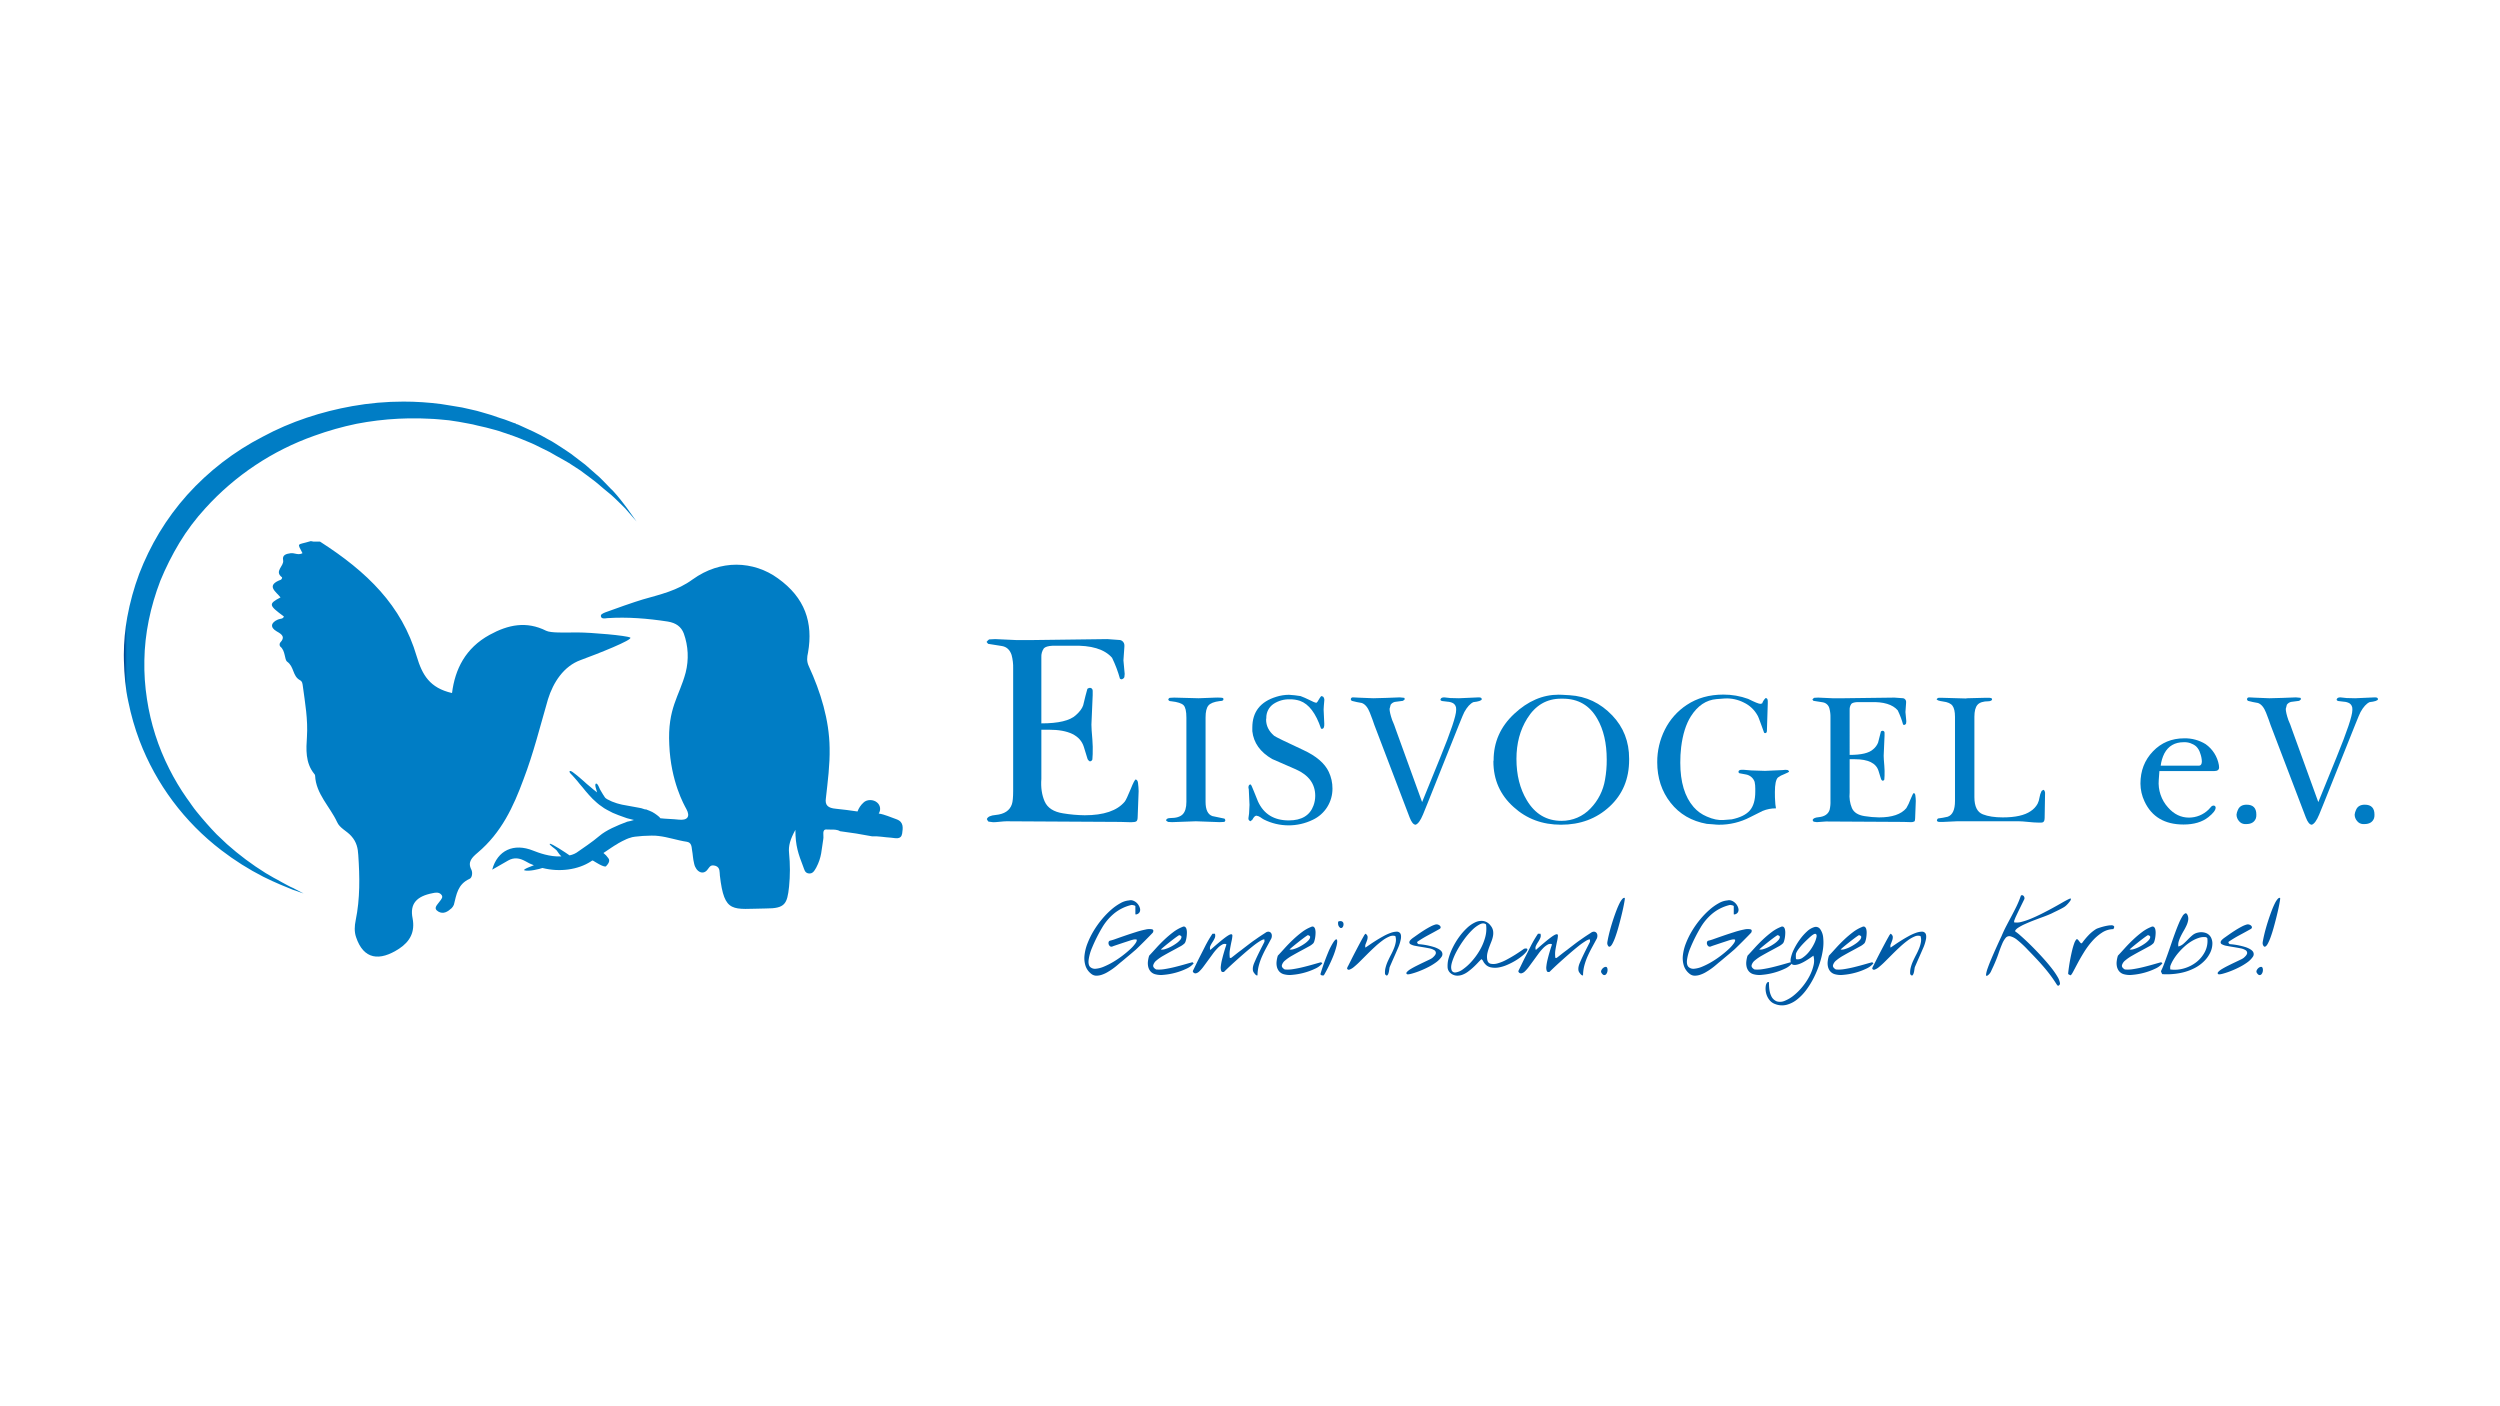 <svg xmlns="http://www.w3.org/2000/svg" xmlns:xlink="http://www.w3.org/1999/xlink" width="1920" height="1080" viewBox="0 0 1920 1080">
  <defs>
    <clipPath id="clip-path">
      <path id="Pfad_795" data-name="Pfad 795" d="M667.75,131.353a11.352,11.352,0,0,0-.991,3.475,7.547,7.547,0,0,0,1.82,4.882,6.078,6.078,0,0,0,4.468,2.4H674.2q5.789,0,7.449-4.468a8.4,8.4,0,0,0,.331-2.813q0-7.607-7.446-7.612-5.132,0-6.787,4.137" transform="translate(-666.759 -127.216)" fill="none"/>
    </clipPath>
    <linearGradient id="linear-gradient" x1="-106.578" y1="10.349" x2="-106.419" y2="10.349" gradientUnits="objectBoundingBox">
      <stop offset="0" stop-color="#003c89"/>
      <stop offset="1" stop-color="#007cc4"/>
    </linearGradient>
    <clipPath id="clip-path-2">
      <path id="Pfad_796" data-name="Pfad 796" d="M308.041,75.687H294.9l-16.061-.732-4.624.246a10.007,10.007,0,0,0-1.947,1.942l1.217,1.458q7.3,1.219,10.707,1.7,5.351.971,7.3,6.8A36.146,36.146,0,0,1,292.71,97.55v94.01q0,7.289-.973,10.2-2.435,7.289-12.408,8.262-5.844.485-6.816,3.156a5.651,5.651,0,0,0,1.217,1.944l3.65.484q1.7,0,5.11-.363t5.11-.367l87.362.489,8.274.241q3.161,0,4.137-.73c.647-.484.973-1.7.973-3.648l.732-19.468a53.569,53.569,0,0,0-.489-6.327c-.158-1.46-.725-2.351-1.7-2.679q-.967,0-3.881,7.3-3.4,8.275-4.609,9.731-8.731,10.469-30.8,10.466a109.7,109.7,0,0,1-16.494-1.462q-10.914-1.7-14.192-9.123t-2.545-17.4V144.555h5.84q22.631,0,26.768,13.141l2.92,9.491a4.083,4.083,0,0,0,1.7,1.7,2.194,2.194,0,0,0,1.947-1.46l.246-4.139a94.138,94.138,0,0,0-.246-11.192q-.73-8.271-.73-11.44l.976-22.629v-3.164a2.153,2.153,0,0,0-2.433-2.433c-.976.165-1.548.487-1.706.973q-1.219,4.139-3.163,12.411-1.219,3.65-5.6,7.544-6.815,6.329-26.525,6.329V88.9a10.833,10.833,0,0,1,1.939-6.87q1.694-1.708,6.546-1.961h15.273q21.817-.73,30.545,9.247a92.35,92.35,0,0,1,6.062,16.059l.971.489a2.815,2.815,0,0,0,2.424-1.7l.239-2.433L377.4,91.262l.732-10.464v-1.46a4.169,4.169,0,0,0-3.166-3.65l-9.977-.732Z" transform="translate(-272.269 -74.955)" fill="none"/>
    </clipPath>
    <linearGradient id="linear-gradient-2" x1="-5.672" y1="2" x2="-5.651" y2="2" xlink:href="#linear-gradient"/>
    <clipPath id="clip-path-3">
      <path id="Pfad_797" data-name="Pfad 797" d="M366.842,93.439l-12.907.494-18.862-.494-3.144.165c-.445,0-.886.329-1.324.993,0,1.1.769,1.652,2.317,1.652q7.279.832,9.43,3.064t2.154,9.515v64.7q0,6.618-2.816,9.512t-9.432,2.9q-3.311,0-3.31,1.986a1.621,1.621,0,0,0,.582.414,2.09,2.09,0,0,1,.494.248c.165.112.251.221.251.331l3.31.168,18.2-.664,18.2.664,3.477-.168a1.044,1.044,0,0,0,.659-.5,6.9,6.9,0,0,0,.331-.83l-.489-1a1.108,1.108,0,0,0-.82-.331q-6.22-1.325-8.675-1.823-5.238-1.825-5.239-10.941V108.689q0-6.465,2.151-9.118t8.773-3.477c1.871,0,2.811-.443,2.811-1.331l-.163-.83q-.533-.526-4.049-.526-.865,0-1.91.032" transform="translate(-328.948 -93.407)" fill="none"/>
    </clipPath>
    <linearGradient id="linear-gradient-3" x1="-17.591" y1="2.471" x2="-17.537" y2="2.471" xlink:href="#linear-gradient"/>
    <clipPath id="clip-path-4">
      <path id="Pfad_798" data-name="Pfad 798" d="M376.436,94.025Q357.9,99.65,357.9,117.688V120.5q1.489,13.4,15.224,21.344,14.064,6.125,18.2,7.945,14.889,6.618,14.89,20.354a21.524,21.524,0,0,1-1.331,7.444q-4.165,11.422-18.988,11.42-16.984,0-23.651-14.562-1.5-3.639-3-7.446-2.172-5.625-2.667-5.626-1.664,0-1.664,2.485l.277,1.321.55,11.914-.331,6.619-.5,3.641a2,2,0,0,0,1,1.986l.494.331a7.61,7.61,0,0,1,.745-.582,7.311,7.311,0,0,0,.745-.577q1.654-3.146,3.144-3.144a6.942,6.942,0,0,1,2.979,1.156,24.088,24.088,0,0,0,2.813,1.82,42.422,42.422,0,0,0,37.563.168,26.267,26.267,0,0,0,15.058-24,29.517,29.517,0,0,0-2.813-12.742q-4.632-9.929-19.692-16.876-20.686-9.6-22.339-10.924-6.125-5.289-6.123-12.408l.165-1.161a12.639,12.639,0,0,1,5.626-10.917,21.584,21.584,0,0,1,12.411-3.48,23.656,23.656,0,0,1,7.777,1.161q10.257,3.639,16.217,21.346l.662.165q1.986,0,1.82-3.947l-.5-10.848.165-2.959.331-3.779a3.815,3.815,0,0,0-.827-3.125l-1.158-.494q-.664,0-1.655,1.762-1.822,3.369-2.48,3.368-1.164,0-5.629-2.317a69.723,69.723,0,0,0-6.454-2.813,84.9,84.9,0,0,0-8.936-.993,33.277,33.277,0,0,0-9.6,1.489" transform="translate(-354.924 -92.536)" fill="none"/>
    </clipPath>
    <linearGradient id="linear-gradient-4" x1="-13.383" y1="2.379" x2="-13.346" y2="2.379" xlink:href="#linear-gradient"/>
    <clipPath id="clip-path-5">
      <path id="Pfad_799" data-name="Pfad 799" d="M485.185,93.361l-14.893.659-6.619-.161-4.633-.5q-2.15,0-2.648.99l-.331.664c0,.552.44.939,1.326,1.156q.328,0,4.137.5a10.349,10.349,0,0,1,4.3,1.161,4.957,4.957,0,0,1,2.317,4.468v.827q0,6.45-12.08,36.074L442,173.782l-20.188-55.714a68.651,68.651,0,0,0-2.813-7.3q-1.986-5.8-1.983-8.622c0,.112.273-.937.825-3.149a5.572,5.572,0,0,1,3.146-2.158q4.3-.493,6.288-.827a7.5,7.5,0,0,0,1.489-1.326l-.5-1-3.475-.331-10.423.4-9.931.263q-1.982,0-11.087-.44l-4.137-.219c-1.321-.109-1.986.443-1.986,1.655l.664.993a77.5,77.5,0,0,0,7.775,1.655q3.807,1.325,6.205,7.446t3.395,9.267L432.4,185.531q2.146,5.621,4.631,5.626,2.811-1,5.629-7.79,2.482-5.968,3.64-8.955l23.992-60q3.311-8.286,4.137-9.78,3.311-5.964,6.952-7.624,5.957-.657,6.451-2.156,0-1.5-2.19-1.5c-.146,0-.3,0-.457.015" transform="translate(-387.223 -93.346)" fill="none"/>
    </clipPath>
    <linearGradient id="linear-gradient-5" x1="-9.366" y1="2.417" x2="-9.342" y2="2.417" xlink:href="#linear-gradient"/>
    <clipPath id="clip-path-6">
      <path id="Pfad_800" data-name="Pfad 800" d="M457.88,173.528q-7.946-13.214-7.943-31.716,0-17.839,8.274-31.054,9.432-15.192,25.98-15.2h1.321q17.711,0,26.479,15.365,7.279,12.553,7.279,31.385a83.34,83.34,0,0,1-1.321,15.528,41.41,41.41,0,0,1-11.087,21.969,30.3,30.3,0,0,1-22.339,9.581q-17.211,0-26.642-15.859m-9.6-66.383q-15.889,14.732-15.886,35.74l-.166.827q0,21.186,15.555,35.083,14.893,13.568,36.4,13.569,22.171,0,37.23-13.9t15.061-35.908v-.993q0-19.525-12.91-33.1-13.732-14.4-32.762-15.555l-5.794-.331c-.908-.054-1.808-.08-2.706-.08q-18.306,0-34.027,14.642" transform="translate(-432.231 -92.503)" fill="none"/>
    </clipPath>
    <linearGradient id="linear-gradient-6" x1="-10.089" y1="2.389" x2="-10.066" y2="2.389" xlink:href="#linear-gradient"/>
    <clipPath id="clip-path-7">
      <path id="Pfad_801" data-name="Pfad 801" d="M506.608,100.411a48.781,48.781,0,0,0-16.8,18.947,54.946,54.946,0,0,0-5.874,25.07q0,18.036,10.26,31.11T522,191.754c.993,0,2.506.107,4.551.331s3.614.331,4.714.331a51.083,51.083,0,0,0,24-5.794q8.107-4.132,9.6-4.8a26.56,26.56,0,0,1,10.26-1.988,37.322,37.322,0,0,1-.664-6.12q-.164-1.489-.163-6.456,0-8.768,2.317-11.084a17.028,17.028,0,0,1,4.8-2.562q3.8-1.573,3.8-2.071a5.584,5.584,0,0,0-.331-.579,2.283,2.283,0,0,0-.825-.579l-2.317-.165q1.814.168-11.087.662l-3.971.165-10.425-.331-6.125-.5H548.97q-2.65,0-2.648,1.652a.678.678,0,0,0,.163.5l.5.5,5.3.993a8.61,8.61,0,0,1,6.451,5.626,23.071,23.071,0,0,1,.494,5.127V167.1q0,9.6-4.217,14.4t-13.817,6.782l-6.288.494q-5.8.5-12.907-2.645a27.33,27.33,0,0,1-10.1-7.281q-10.257-11.746-10.257-34.088a99.561,99.561,0,0,1,.662-11.914q1.818-14.725,7.446-23.663,7.779-12.243,19.689-13.238l6.456-.5a28.872,28.872,0,0,1,14.562,3.144,23.469,23.469,0,0,1,10.425,9.761q.657.832,2.979,7.449,1.321,3.807,2.151,5.955l.662.333q1.486,0,1.487-1.82l.664-21.015V97.6c0-1.652-.555-2.477-1.655-2.477a10.621,10.621,0,0,0-2.648,4.134l-1.326.333q-1.821,0-9.43-3.811a55.282,55.282,0,0,0-19.03-3.307q-16.218,0-28.131,7.943" transform="translate(-483.938 -92.468)" fill="none"/>
    </clipPath>
    <linearGradient id="linear-gradient-7" x1="-11.629" y1="2.388" x2="-11.605" y2="2.388" xlink:href="#linear-gradient"/>
    <clipPath id="clip-path-8">
      <path id="Pfad_802" data-name="Pfad 802" d="M557.222,93.914h-8.936l-10.922-.494-3.144.165a6.87,6.87,0,0,0-1.324,1.321l.827.99q4.964.825,7.281,1.158a6.249,6.249,0,0,1,4.964,4.621,24.542,24.542,0,0,1,.827,7.106V172.71a24.858,24.858,0,0,1-.659,6.938q-1.661,4.961-8.442,5.619-3.971.329-4.631,2.144a3.8,3.8,0,0,0,.827,1.324l2.48.333c.771,0,1.927-.085,3.477-.251s2.7-.248,3.473-.248l59.408.331,5.624.168a5.242,5.242,0,0,0,2.813-.5q.661-.5.659-2.482l.5-13.238a36.033,36.033,0,0,0-.331-4.3c-.107-1-.494-1.6-1.154-1.82q-.661,0-2.638,4.964a37.471,37.471,0,0,1-3.137,6.621q-5.932,7.111-20.945,7.113a75.165,75.165,0,0,1-11.216-.993q-7.424-1.157-9.651-6.205a24.594,24.594,0,0,1-1.73-11.832V140.746H565.5q15.386,0,18.2,8.936l1.986,6.454a2.733,2.733,0,0,0,1.156,1.156,1.485,1.485,0,0,0,1.324-.99l.166-2.813a63.361,63.361,0,0,0-.166-7.609q-.493-5.629-.5-7.78l.662-15.392v-2.149a1.463,1.463,0,0,0-1.655-1.655q-.993.164-1.158.662-.829,2.814-2.149,8.439a12.569,12.569,0,0,1-3.808,5.127q-4.632,4.307-18.037,4.3V102.9a7.356,7.356,0,0,1,1.319-4.672c.767-.774,2.254-1.222,4.453-1.334h10.381q14.838-.5,20.775,6.288a62.967,62.967,0,0,1,4.12,10.919l.662.333a1.913,1.913,0,0,0,1.645-1.158l.168-1.655-.664-7.115.5-7.115V96.4a2.836,2.836,0,0,0-2.149-2.485l-6.787-.494Z" transform="translate(-532.897 -93.42)" fill="none"/>
    </clipPath>
    <linearGradient id="linear-gradient-8" x1="-16.327" y1="2.471" x2="-16.296" y2="2.471" xlink:href="#linear-gradient"/>
    <clipPath id="clip-path-9">
      <path id="Pfad_803" data-name="Pfad 803" d="M608.7,93.488l-13.073.329-1.156.168-17.874-.5h-2.979c-.443,0-.939.329-1.489.993q0,1.161,4.8,1.82,5.457.664,7.361,3.31t1.9,8.439v64.7q0,10.1-5.626,12.08a64.056,64.056,0,0,1-7.446,1.324,2.5,2.5,0,0,0-.825,1.324q0,1.325,1.983,1.324h2.981l10.591-.5H635.18q2.314,0,7.2.5t7.366.5h2.813q2.482,0,2.482-3.475l.329-19.361a3.434,3.434,0,0,0-.411-1.489c-.273-.552-.577-.827-.908-.827a5.691,5.691,0,0,0-1.319.827,16.369,16.369,0,0,0-1.65,5.13,15.568,15.568,0,0,1-1.482,4.8,16.079,16.079,0,0,1-5.281,5.624q-6.932,4.8-21.449,4.8-9.242,0-15.178-2.317-6.6-2.482-6.6-13.241V108.05q0-6.454,2.373-9.184t8.583-2.733a4.117,4.117,0,0,0,1.716-.411c.6-.273.9-.579.9-.91l-.168-.827a1.89,1.89,0,0,0-.742-.329,3.648,3.648,0,0,0-.91-.168Z" transform="translate(-572.133 -93.488)" fill="none"/>
    </clipPath>
    <linearGradient id="linear-gradient-9" x1="-16.728" y1="2.465" x2="-16.698" y2="2.465" xlink:href="#linear-gradient"/>
    <clipPath id="clip-path-10">
      <path id="Pfad_804" data-name="Pfad 804" d="M654.808,117.855q4.632-8.6,14.893-8.6a13.937,13.937,0,0,1,9.432,3.142,11.768,11.768,0,0,1,3.144,5.215,19.632,19.632,0,0,1,1.324,6.368q0,3.314-2.485,3.312H651.995a28.057,28.057,0,0,1,2.813-9.432m-8.773-1.57q-9.6,10.013-9.6,24.736a32.348,32.348,0,0,0,3.144,13.735q8.271,17.711,29.949,17.706,11.918,0,19.032-5.629,5.621-4.464,5.626-7.279a1.626,1.626,0,0,0-.83-1.489l-.83-.168a2.936,2.936,0,0,0-2.081,1.243c-.72.825-1.3,1.463-1.74,1.9a21.516,21.516,0,0,1-14.951,6.12q-9.3,0-16.115-7.775a28.057,28.057,0,0,1-7.142-21.181l.5-6.785h42.016q3.818,0,3.821-2.813a9.58,9.58,0,0,0-.166-1.82A24.907,24.907,0,0,0,686.5,110.74a30.044,30.044,0,0,0-16.465-4.468q-14.4,0-24,10.014" transform="translate(-636.44 -106.272)" fill="none"/>
    </clipPath>
    <linearGradient id="linear-gradient-10" x1="-25.642" y1="3.099" x2="-25.602" y2="3.099" xlink:href="#linear-gradient"/>
    <clipPath id="clip-path-11">
      <path id="Pfad_805" data-name="Pfad 805" d="M768.026,93.361l-14.891.659-6.619-.161-4.636-.5q-2.153,0-2.648.99l-.331.664c0,.552.44.939,1.326,1.156q.325,0,4.137.5a10.371,10.371,0,0,1,4.3,1.161,4.962,4.962,0,0,1,2.317,4.468v.827q0,6.45-12.082,36.074l-14.063,34.585-20.19-55.714a68.64,68.64,0,0,0-2.813-7.3q-1.986-5.8-1.986-8.622,0,.168.83-3.149a5.567,5.567,0,0,1,3.142-2.158q4.3-.493,6.291-.827a7.58,7.58,0,0,0,1.489-1.326l-.5-1-3.478-.331-10.422.4-9.929.263q-1.986,0-11.089-.44l-4.135-.219q-1.986-.164-1.988,1.655l.664.993a77.359,77.359,0,0,0,7.775,1.655q3.807,1.325,6.205,7.446t3.395,9.267l27.138,71.155c1.428,3.748,2.978,5.626,4.631,5.626q2.814-1,5.626-7.79,2.486-5.968,3.643-8.955l23.994-60q3.307-8.286,4.137-9.78,3.307-5.964,6.95-7.624,5.957-.657,6.453-2.156,0-1.5-2.193-1.5c-.146,0-.3,0-.457.015" transform="translate(-670.064 -93.346)" fill="none"/>
    </clipPath>
    <linearGradient id="linear-gradient-11" x1="-16.207" y1="2.417" x2="-16.182" y2="2.417" xlink:href="#linear-gradient"/>
    <clipPath id="clip-path-12">
      <path id="Pfad_806" data-name="Pfad 806" d="M705.038,131.353a11.336,11.336,0,0,0-1,3.475,7.56,7.56,0,0,0,1.82,4.882,6.082,6.082,0,0,0,4.468,2.4h1.156q5.8,0,7.449-4.468a8.407,8.407,0,0,0,.331-2.813q0-7.607-7.446-7.612-5.132,0-6.782,4.137" transform="translate(-704.043 -127.216)" fill="none"/>
    </clipPath>
    <linearGradient id="linear-gradient-12" x1="-112.538" y1="10.35" x2="-112.378" y2="10.35" xlink:href="#linear-gradient"/>
    <clipPath id="clip-path-13">
      <rect id="Rechteck_148" data-name="Rechteck 148" width="1731.194" height="463.711" fill="none"/>
    </clipPath>
    <clipPath id="clip-path-14">
      <path id="Pfad_828" data-name="Pfad 828" d="M436.9,136.518c-11.712,8.627-24.568,11.5-38.283,15.423-5.429,1.57-23.427,7.841-28.856,9.933-1.713.784-4.285,1.567-3.142,3.66.569,1.307,2.857,1.044,4.573.784,15.711-1.046,31.141.26,46.569,2.614,6.283,1.046,10.284,3.92,12.284,9.147a51.276,51.276,0,0,1,1.428,30.058c-4.857,18.3-14,27.184-12.571,55.415,1.144,28.228,11.43,46.265,13.143,49.4,3.144,5.753.857,8.889-6,8.1-4.57-.523-9.427-.523-14-1.046-.285-.26-.572-.784-.857-1.044a35.661,35.661,0,0,0-3.429-2.616,18.594,18.594,0,0,0-4-2.088c-.572-.263-1.428-.523-2-.784l-.572-.263h-.857l-.859-.263a17.453,17.453,0,0,0-4-1.044q-2.143-.394-4.285-.784l-4.288-.786q-2.139-.391-4.283-.784c-1.431-.26-2.859-.786-4-1.046a36.6,36.6,0,0,1-7.427-3.134c-.287-.263-.859-.523-1.144-.786a3.683,3.683,0,0,1-.859-1.046c-.857-1.044-1.428-2.351-2.285-3.658a22.351,22.351,0,0,1-2.285-4.444c-1.428-3.137-3.144-2.616-2.285.784.285,1.309.857,2.614,1.141,3.92-1.713-1.307-3.426-2.611-5.142-4.183-2-1.567-3.716-3.137-5.427-4.7-1.716-1.307-3.144-2.876-4.573-3.92s-2.572-2.09-3.716-2.876c-2.285-1.567-3.139-.521-1.428,1.309.859.784,2,2.09,3.144,3.4s2.57,2.874,3.714,4.444c1.428,1.567,2.859,3.4,4.57,5.49s3.431,3.92,5.431,6.011q1.712,1.57,3.426,3.137a29.864,29.864,0,0,0,3.429,2.614c2.572,2.09,5.716,3.4,8.571,4.967,2.859,1.307,6,2.353,8.858,3.4a26.662,26.662,0,0,0,4.285,1.307c1.144.26,2,.523,3.144.786a37.255,37.255,0,0,1-5.144,1.307c-7.712,2.876-16.285,6.534-21.427,10.977s-13.428,9.931-16,11.763a15.884,15.884,0,0,1-6.858,3.134c-2.57-1.828-14-9.408-15.141-8.887s4.285,3.92,5.142,4.967c1.428,1.83,2,3.137,3.713,4.706-8.855.523-17.713-2.876-21.711-4.446-14.859-6.011-27.43-.26-31.428,14.637,4.57-2.611,8.286-4.7,12.284-7.057,4.572-2.611,8.858-1.828,13.143.523a37.318,37.318,0,0,0,6.57,3.137c-.569.26-9.427,3.4-7.142,3.92,3.142,1.046,11.715-1.044,13.715-1.828,13.428,3.4,27.425,1.3,37.142-4.967a11.584,11.584,0,0,0,1.141-.786c.287,0,.572.26.857.26,0,0,8.286,5.492,9.714,4.186,1.716-1.83,3.429-4.186,1.716-6.273a17.26,17.26,0,0,0-3.716-3.92c4.288-2.876,8.858-6.013,10-6.536.572-.523,7.427-4.444,10.856-5.227,1.716-1.044,16.285-2.09,21.429-1.307,7.142.784,14.569,3.4,21.711,4.444,3.431.523,3.716,3.4,4,6.011.857,4.706.569,6.274,1.713,10.98,1.431,6.273,7.145,9.147,10.573,3.92,1.713-2.353,2.57-3.4,6-2.353,3.429,1.307,2.857,4.706,3.142,7.317,3.431,29.8,9.717,25.617,35.429,25.357,14.572,0,16.285-3.4,17.713-16.73a130.224,130.224,0,0,0,0-25.875c-.569-5.49.859-10.457,4.857-17.777,0,12.287,2.287,18.56,6,28.231.857,2.09,1.141,4.706,4,5.227,3.429.523,4.573-2.09,6-4.444,4.285-8.1,4-13.593,5.429-21.957.569-2.611-1.428-7.841,2.857-7.317.815.075,1.747.066,2.728.056,2.458-.029,5.229-.056,7.271,1.251,8.284,1.046,16.572,2.353,24.571,3.923,4.857-.263,9.714.784,14.569,1.044,3.431.26,7.714,1.828,8.573-3.137.572-4.183,1.428-8.887-4.285-10.98-4.573-1.567-8.858-3.658-13.715-4.444a6.345,6.345,0,0,0-1.141-8.364c-2.859-2.611-8-2.611-10.571,0a16.989,16.989,0,0,0-4.573,6.8c-5.429-.784-11.143-1.567-16.572-2.09-6-.523-8.571-2.614-7.714-8.1,1.428-13.068,3.144-25.615,2.859-38.682-.287-21.436-6.857-42.868-16-62.733-1.711-3.66-1.426-6.8-.569-10.457,4-23-2.285-42.082-23.142-56.982a54.443,54.443,0,0,0-31.9-10.488c-11.274,0-22.858,3.6-33.526,11.272m-293.7-29.272c-10.284,3.137-10.284.784-6,9.147-1.964,1.144-3.818.757-5.626.367a10.927,10.927,0,0,0-3.232-.367c-3.713.523-6.855,1.307-6,5.49.857,4.444-7.142,8.364-.857,13.068.285.263-.287,1.567-.857,1.83-12,4.446-3.716,9.15-.285,13.593-9.43,4.964-9.145,6.011,2.57,14.635-.572,2.093-2.857,1.57-4.57,2.353-5.429,2.353-6.286,6.013-.859,9.147,4.285,2.353,6.573,4.444,2.572,8.627a2.626,2.626,0,0,0,0,2.876c4.285,3.4,3.142,10.194,5.429,11.761,5.427,3.92,4,10.98,9.712,14.117,2,1.044,2,2.874,2.287,4.7,1.716,12.807,4,25.615,3.142,38.948-.572,9.147-1.426,19.864,5.714,28.489a1.918,1.918,0,0,1,.572,1.307c.572,13.854,11.43,23.785,16.857,35.548,2,4.7,7.427,6.8,10.858,10.717,4.283,4.7,5.142,9.671,5.427,14.637,1.144,16.728,1.428,33.458-2,50.186-.857,4.183-1.141,8.624.285,12.807,5.716,17.251,18,18.82,33.144,8.887,8.286-5.49,12.284-12.807,10.286-23.264-2.285-11.238,3.142-16.99,15.428-19.341,2.285-.521,4.57-.784,6.283.784,2.287,2.09.287,3.923-.857,5.49-1.716,2.614-5.427,5.227-1.144,7.841,4,2.353,7.429,0,10.289-2.614a8.566,8.566,0,0,0,1.711-2.614c2-7.841,2.859-15.684,12-19.864,2-.784,2.57-4.7,1.428-7.06-3.142-6.008.569-9.408,4.857-13.068,18.285-15.421,27.428-35.288,35.142-56.2,7.714-20.127,12.856-41.038,18.857-61.689,4-12.807,12-25.352,25.14-30.058,12.858-4.7,40.573-15.681,38-17.251-2.859-1.57-30-3.92-40.286-3.92s-20.57.523-24.286-1.307c-15.141-7.58-29.141-4.706-43.425,3.137-18.572,10.194-26.571,26.4-28.856,44.7C234.9,219.9,229.19,209.97,224.9,195.593c-11.428-38.948-38-64.823-74.282-88.087h-5.144c-.455,0-1.1-.333-1.772-.333a1.7,1.7,0,0,0-.513.073M175.478,3.475C152.048,7.658,128.334,15.238,106.623,27a203.138,203.138,0,0,0-58,44.7,194.973,194.973,0,0,0-21.429,29.012,204.079,204.079,0,0,0-15.426,31.628,198.146,198.146,0,0,0-9.143,33.2A165.433,165.433,0,0,0,0,194.189v.878q0,1.829.054,3.662c.285,10.977,1.141,21.692,3.429,31.888a193.048,193.048,0,0,0,8.571,29.8A191.951,191.951,0,0,0,74.91,344.58a208.867,208.867,0,0,0,32.285,20.388c9.427,4.706,17.426,7.841,22.57,9.933,5.427,1.83,8.286,2.876,8.286,2.876s-2.859-1.57-8-4.183c-2.572-1.046-5.714-2.876-9.143-4.7-1.713-1.046-3.713-2.093-5.714-3.137-2-1.309-4.285-2.353-6.286-3.66A216.244,216.244,0,0,1,79.2,339.876c-2.572-2.353-5.142-4.967-8-7.583-2.57-2.611-5.142-5.487-7.712-8.364s-5.144-6.011-7.714-9.147c-1.144-1.567-2.572-3.137-3.716-4.964-1.141-1.57-2.285-3.4-3.713-5.23A179.568,179.568,0,0,1,34.911,282.11a175.976,175.976,0,0,1-17.144-53.585,170.735,170.735,0,0,1-2-29.8c.287-20.388,4.572-41.038,12.287-61.163A215.863,215.863,0,0,1,42.625,108.55a166.673,166.673,0,0,1,20-26.659,205.285,205.285,0,0,1,83.712-55.675,237.142,237.142,0,0,1,32.285-9.15A232.026,232.026,0,0,1,210.9,13.148c2.572,0,5.429-.263,8-.263h8c5.142.263,10.286.263,15.428.786A134.885,134.885,0,0,1,257.189,15.5c4.857,1.046,9.714,1.567,14.287,2.876q3.424.785,6.855,1.567c2.285.523,4.573,1.309,6.855,1.83a63.758,63.758,0,0,1,6.573,2.09c1.144.263,2.285.784,3.144,1.046l1.716.523.285.263h.285l.857.26c4.288,1.567,8.286,3.137,12.571,4.967,4,1.567,7.427,3.4,11.143,5.225a90.857,90.857,0,0,1,10.286,5.492c3.426,1.828,6.57,3.66,9.712,5.487,3.144,2.093,6,3.92,8.858,5.75,2.572,1.83,5.142,3.92,7.714,5.75,5.142,3.66,9.143,7.58,13.143,10.717.857.784,2,1.57,2.854,2.353s1.716,1.57,2.575,2.353c1.713,1.567,3.142,3.134,4.57,4.444a69.886,69.886,0,0,1,6.858,7.317c3.713,4.183,5.427,6.273,5.427,6.273s-1.713-2.353-4.855-6.8c-1.716-2.353-3.429-4.967-6-8.1-1.144-1.567-2.572-3.134-4-4.967-.859-.784-1.431-1.828-2.287-2.611a24.121,24.121,0,0,0-2.572-2.616c-3.713-3.66-7.427-8.1-12.284-12.024-2.285-2.09-4.857-4.181-7.429-6.534-2.857-2.09-5.429-4.183-8.571-6.534-2.857-2.353-6-4.181-9.43-6.536-3.426-2.09-6.57-4.441-10.284-6.271-3.714-2.093-7.429-4.183-11.428-6.013s-8-3.66-12-5.487l-.857-.263h-.287l-.285-.263-.287-.26-1.713-.523c-1.144-.521-2.285-.784-3.429-1.307a71.627,71.627,0,0,0-6.858-2.353l-6.858-2.351c-2.285-.784-4.855-1.307-7.142-2.093-4.857-1.567-10-2.351-15.141-3.658-5.144-.784-10.573-1.83-16-2.614A221.078,221.078,0,0,0,214.732,0a223.6,223.6,0,0,0-39.254,3.475" transform="translate(0 0)" fill="none"/>
    </clipPath>
    <linearGradient id="linear-gradient-13" y1="1.078" x2="0.004" y2="1.078" gradientUnits="objectBoundingBox">
      <stop offset="0" stop-color="#003c8a"/>
      <stop offset="1" stop-color="#007dc5"/>
    </linearGradient>
    <clipPath id="clip-Web_1920_1">
      <rect width="1920" height="1080"/>
    </clipPath>
  </defs>
  <g id="Web_1920_1" data-name="Web 1920 – 1" clip-path="url(#clip-Web_1920_1)">
    <g id="Eisvogel" transform="translate(95.106 308.422)">
      <g id="Gruppe_178" data-name="Gruppe 178" transform="translate(1622.541 309.577)">
        <g id="Gruppe_177" data-name="Gruppe 177" clip-path="url(#clip-path)">
          <rect id="Rechteck_136" data-name="Rechteck 136" width="15.224" height="14.893" transform="translate(0 0)" fill="url(#linear-gradient)"/>
        </g>
      </g>
      <g id="Gruppe_180" data-name="Gruppe 180" transform="translate(662.56 182.401)">
        <g id="Gruppe_179" data-name="Gruppe 179" clip-path="url(#clip-path-2)">
          <rect id="Rechteck_137" data-name="Rechteck 137" width="116.809" height="140.655" transform="translate(0 0)" fill="url(#linear-gradient-2)"/>
        </g>
      </g>
      <g id="Gruppe_182" data-name="Gruppe 182" transform="translate(800.487 227.304)">
        <g id="Gruppe_181" data-name="Gruppe 181" clip-path="url(#clip-path-3)">
          <rect id="Rechteck_138" data-name="Rechteck 138" width="45.506" height="95.679" transform="translate(0 0)" fill="url(#linear-gradient-3)"/>
        </g>
      </g>
      <g id="Gruppe_184" data-name="Gruppe 184" transform="translate(863.699 225.184)">
        <g id="Gruppe_183" data-name="Gruppe 183" clip-path="url(#clip-path-4)">
          <rect id="Rechteck_139" data-name="Rechteck 139" width="64.536" height="100.276" fill="url(#linear-gradient-4)"/>
        </g>
      </g>
      <g id="Gruppe_186" data-name="Gruppe 186" transform="translate(942.298 227.155)">
        <g id="Gruppe_185" data-name="Gruppe 185" clip-path="url(#clip-path-5)">
          <rect id="Rechteck_140" data-name="Rechteck 140" width="100.61" height="97.906" transform="translate(0 -0.095)" fill="url(#linear-gradient-5)"/>
        </g>
      </g>
      <g id="Gruppe_188" data-name="Gruppe 188" transform="translate(1051.823 225.104)">
        <g id="Gruppe_187" data-name="Gruppe 187" clip-path="url(#clip-path-6)">
          <rect id="Rechteck_141" data-name="Rechteck 141" width="104.25" height="99.863" fill="url(#linear-gradient-6)"/>
        </g>
      </g>
      <g id="Gruppe_190" data-name="Gruppe 190" transform="translate(1177.651 225.019)">
        <g id="Gruppe_189" data-name="Gruppe 189" clip-path="url(#clip-path-7)">
          <rect id="Rechteck_142" data-name="Rechteck 142" width="101.269" height="99.948" transform="translate(0)" fill="url(#linear-gradient-7)"/>
        </g>
      </g>
      <g id="Gruppe_192" data-name="Gruppe 192" transform="translate(1296.792 227.335)">
        <g id="Gruppe_191" data-name="Gruppe 191" clip-path="url(#clip-path-8)">
          <rect id="Rechteck_143" data-name="Rechteck 143" width="79.429" height="95.648" fill="url(#linear-gradient-8)"/>
        </g>
      </g>
      <g id="Gruppe_194" data-name="Gruppe 194" transform="translate(1392.271 227.501)">
        <g id="Gruppe_193" data-name="Gruppe 193" clip-path="url(#clip-path-9)">
          <rect id="Rechteck_144" data-name="Rechteck 144" width="83.232" height="95.811" fill="url(#linear-gradient-9)"/>
        </g>
      </g>
      <g id="Gruppe_196" data-name="Gruppe 196" transform="translate(1548.761 258.61)">
        <g id="Gruppe_195" data-name="Gruppe 195" clip-path="url(#clip-path-10)">
          <rect id="Rechteck_145" data-name="Rechteck 145" width="60.399" height="66.191" fill="url(#linear-gradient-10)"/>
        </g>
      </g>
      <g id="Gruppe_198" data-name="Gruppe 198" transform="translate(1630.584 227.155)">
        <g id="Gruppe_197" data-name="Gruppe 197" clip-path="url(#clip-path-11)">
          <rect id="Rechteck_146" data-name="Rechteck 146" width="100.612" height="97.906" transform="translate(0 -0.095)" fill="url(#linear-gradient-11)"/>
        </g>
      </g>
      <g id="Gruppe_200" data-name="Gruppe 200" transform="translate(1713.271 309.577)">
        <g id="Gruppe_199" data-name="Gruppe 199" clip-path="url(#clip-path-12)">
          <rect id="Rechteck_147" data-name="Rechteck 147" width="15.224" height="14.893" transform="translate(0 0)" fill="url(#linear-gradient-12)"/>
        </g>
      </g>
      <g id="Gruppe_202" data-name="Gruppe 202" transform="translate(0 0)">
        <g id="Gruppe_201" data-name="Gruppe 201" clip-path="url(#clip-path-13)">
          <path id="Pfad_807" data-name="Pfad 807" d="M308.756,214.159a12.976,12.976,0,0,1-4.706-6.351,19.267,19.267,0,0,1-.784-8.2,35.913,35.913,0,0,1,2.353-9.252,62.232,62.232,0,0,1,4.665-9.452,71.016,71.016,0,0,1,6.276-8.824,64.327,64.327,0,0,1,7.135-7.371,39.916,39.916,0,0,1,7.215-5.1,15.8,15.8,0,0,1,6.549-2.081,4.872,4.872,0,0,1,2.862.08,7.9,7.9,0,0,1,2.628,1.448,8.8,8.8,0,0,1,1.959,2.317,7.966,7.966,0,0,1,1.02,2.628,3.857,3.857,0,0,1-.314,2.429,3.436,3.436,0,0,1-2.037,1.686,1.384,1.384,0,0,1-.747.156c-.341,0-.509-.051-.509-.156v-6.2c0-.1-.131-.221-.392-.353a4.26,4.26,0,0,0-.9-.314c-.341-.078-.679-.144-1.02-.195a2.1,2.1,0,0,0-.823,0,32.91,32.91,0,0,0-13.292,6.587,41.043,41.043,0,0,0-9.216,10.977,120.782,120.782,0,0,0-7.646,15.294,36.142,36.142,0,0,0-2.667,9.724q-.277,3.606,1.295,5.059A5.492,5.492,0,0,0,311.893,210a19.783,19.783,0,0,0,6.2-1.606,55.961,55.961,0,0,0,7.176-3.609,73.068,73.068,0,0,0,7.1-4.784,75.574,75.574,0,0,0,6.04-5.059,28.43,28.43,0,0,0,3.959-4.429q1.372-2,.9-2.942a6.558,6.558,0,0,0-2.745.119,24.1,24.1,0,0,0-2.589.745q-.7.234-2.626.861t-4.04,1.334l-4,1.334q-1.88.628-2.587.942a1.824,1.824,0,0,1-1.842-.195,3.11,3.11,0,0,1-1.059-3.219,1.458,1.458,0,0,1,1.1-1.056,35.1,35.1,0,0,0,4.431-1.372q3.176-1.135,7.174-2.509t8.235-2.706a69.25,69.25,0,0,1,7.451-1.961,11.886,11.886,0,0,1,4.9-.195q1.686.431.667,2.548-.708.785-2.589,2.7t-4,4.04q-2.117,2.117-4.04,4t-2.706,2.587q-.314.237-1.764,1.492t-3.292,2.782q-1.843,1.533-3.648,3.061t-2.823,2.312q-1.018.861-2.589,2.2t-3.49,2.706q-1.924,1.372-4.037,2.584a23.062,23.062,0,0,1-4.237,1.922,12.937,12.937,0,0,1-4.115.706,6.138,6.138,0,0,1-3.648-1.175" transform="translate(434.541 225.572)" fill="#005aa6"/>
          <path id="Pfad_808" data-name="Pfad 808" d="M328.581,202.246a7.123,7.123,0,0,1-3.568-2.395,8.6,8.6,0,0,1-1.608-3.567,12.609,12.609,0,0,1-.117-4.117,22.953,22.953,0,0,1,.9-4.115q2.354-2.511,5.293-5.767t6.235-6.39a80.856,80.856,0,0,1,6.862-5.843,29.554,29.554,0,0,1,7.254-4.115,1.87,1.87,0,0,1,2,.037,3.277,3.277,0,0,1,1.059,1.845,10.909,10.909,0,0,1,.275,2.9,25.671,25.671,0,0,1-.275,3.217,18.643,18.643,0,0,1-.628,2.823,5.434,5.434,0,0,1-.784,1.725,13.814,13.814,0,0,1-3.648,2.587q-2.7,1.493-6,3.254t-6.587,3.648a34.236,34.236,0,0,0-5.412,3.726,7.094,7.094,0,0,0-2.509,3.648q-.394,1.8,2.2,3.292a24.582,24.582,0,0,0,6.468-.273q3.8-.591,7.765-1.57t7.646-2.039q3.687-1.062,6.037-1.686l.942.864a15.239,15.239,0,0,1-5.646,4.156,48.61,48.61,0,0,1-8.471,3.1,50.48,50.48,0,0,1-8.86,1.57,17.373,17.373,0,0,1-6.824-.511m18.743-29.959c-.051-.051-.445.17-1.175.667s-1.635,1.151-2.706,1.959-2.224,1.7-3.451,2.667-2.353,1.869-3.373,2.706-1.869,1.557-2.548,2.156-.969.9-.864.9a7.266,7.266,0,0,0,3.256-.353,24.646,24.646,0,0,0,4.156-1.686,34.408,34.408,0,0,0,4.117-2.472,16.432,16.432,0,0,0,3.1-2.7,4.126,4.126,0,0,0,1.178-2.353c.027-.679-.538-1.175-1.686-1.489" transform="translate(463.262 237.485)" fill="#005aa6"/>
          <path id="Pfad_809" data-name="Pfad 809" d="M383.459,196.669a8.522,8.522,0,0,1,.156-2.589,13.789,13.789,0,0,1,.786-2.511c.336-.808.664-1.553.978-2.234q.314-.785,1.292-2.859t2.12-4.356q1.135-2.274,2.156-4.271t1.411-2.786v-1.725q-.785-.391-3.215,1.061a53.645,53.645,0,0,0-5.646,4q-3.216,2.551-6.824,5.687t-6.784,6q-3.172,2.862-5.529,5.1t-2.979,2.942c-1.151.365-1.9.119-2.236-.747a7.937,7.937,0,0,1-.275-3.606,38.3,38.3,0,0,1,.942-5.176q.708-2.862,1.45-5.41t1.334-4.353a7.354,7.354,0,0,0,.511-1.961,3.952,3.952,0,0,0-3.295.392,15.373,15.373,0,0,0-3.529,2.786,39.355,39.355,0,0,0-3.606,4.31q-1.807,2.475-3.609,4.945t-3.451,4.7a27.484,27.484,0,0,1-3.137,3.645,5.748,5.748,0,0,1-2.784,1.647,2.154,2.154,0,0,1-2.234-1.175.61.61,0,0,1-.08-.392,1.077,1.077,0,0,1,.08-.472q.391-.785,1.214-2.468t1.842-3.806q1.018-2.117,2.2-4.431l2.234-4.392q1.059-2.073,1.884-3.723c.548-1.1.981-1.908,1.292-2.431.263-.523.628-1.188,1.1-2s.939-1.594,1.411-2.353,1.071-1.686,1.8-2.784h1.881a4.674,4.674,0,0,1-.156,3.373,21.694,21.694,0,0,1-1.686,3.059,22.062,22.062,0,0,0-1.647,2.94,3.866,3.866,0,0,0-.039,3.1q6.746-5.961,10.391-8.782t5.137-3.215q1.489-.394,1.411,1.175a26.719,26.719,0,0,1-.667,4.234c-.389,1.779-.786,3.8-1.175,6.079a20.945,20.945,0,0,0-.119,6.626h.942q.471-.314,1.57-1.178c.73-.574,1.531-1.2,2.39-1.881s1.674-1.307,2.433-1.881,1.292-.969,1.606-1.178q.865-.7,2.509-1.959t3.334-2.55q1.686-1.292,3.059-2.273c.913-.652,1.5-1.059,1.764-1.217.209-.156.664-.482,1.375-.978s1.487-1.034,2.351-1.609,1.686-1.11,2.47-1.611,1.36-.874,1.725-1.134a3.5,3.5,0,0,1,2.195-.706,2.59,2.59,0,0,1,1.686.742,3.086,3.086,0,0,1,.825,1.808,5.627,5.627,0,0,1-.314,2.545q-1.883,3.53-3.726,6.9t-3.373,6.782a48.337,48.337,0,0,0-2.511,7.021,31.539,31.539,0,0,0-1.056,7.685.776.776,0,0,1-.825,0,3.591,3.591,0,0,1-.823-.625,9.439,9.439,0,0,1-.942-1.178,4.058,4.058,0,0,1-.978-2.312" transform="translate(483.632 239.809)" fill="#005aa6"/>
          <path id="Pfad_810" data-name="Pfad 810" d="M369.186,202.246a7.112,7.112,0,0,1-3.568-2.395,8.6,8.6,0,0,1-1.608-3.567,12.609,12.609,0,0,1-.117-4.117,22.744,22.744,0,0,1,.9-4.115q2.354-2.511,5.293-5.767t6.235-6.39a80.507,80.507,0,0,1,6.865-5.843,29.452,29.452,0,0,1,7.252-4.115,1.875,1.875,0,0,1,2,.037,3.289,3.289,0,0,1,1.056,1.845,10.916,10.916,0,0,1,.273,2.9,25.211,25.211,0,0,1-.273,3.217,18.646,18.646,0,0,1-.628,2.823,5.38,5.38,0,0,1-.784,1.725,13.814,13.814,0,0,1-3.648,2.587q-2.7,1.493-6,3.254t-6.587,3.648a34.243,34.243,0,0,0-5.412,3.726,7.1,7.1,0,0,0-2.509,3.648q-.391,1.8,2.2,3.292a24.6,24.6,0,0,0,6.471-.273q3.8-.591,7.76-1.57t7.648-2.039q3.687-1.062,6.037-1.686l.942.864a15.239,15.239,0,0,1-5.646,4.156,48.61,48.61,0,0,1-8.471,3.1,50.482,50.482,0,0,1-8.86,1.57,17.373,17.373,0,0,1-6.823-.511m18.743-29.959c-.051-.051-.445.17-1.175.667s-1.635,1.151-2.708,1.959-2.222,1.7-3.451,2.667-2.351,1.869-3.368,2.706-1.871,1.557-2.55,2.156-.969.9-.864.9a7.265,7.265,0,0,0,3.256-.353,24.544,24.544,0,0,0,4.154-1.686,34.252,34.252,0,0,0,4.12-2.472,16.431,16.431,0,0,0,3.1-2.7,4.126,4.126,0,0,0,1.178-2.353c.024-.679-.535-1.175-1.686-1.489" transform="translate(521.468 237.485)" fill="#005aa6"/>
          <path id="Pfad_811" data-name="Pfad 811" d="M377.635,204.7a169.859,169.859,0,0,1,5.845-16.428,48.546,48.546,0,0,1,4.39-8.51q1.763-2.431,2.392-1.57t-.119,4.392a60.159,60.159,0,0,1-3.137,9.452,116.319,116.319,0,0,1-6.7,13.525,2.775,2.775,0,0,1-1.489.08,1.467,1.467,0,0,1-1.178-.942m13.725-37.721a4.308,4.308,0,0,1-.156-1.411,2.931,2.931,0,0,1,.156-1.256,3.643,3.643,0,0,1,2.745-.156,2.1,2.1,0,0,1,1.175,1.373,3.71,3.71,0,0,1-.036,1.92,2.874,2.874,0,0,1-.9,1.531,1.326,1.326,0,0,1-1.45.158,3.7,3.7,0,0,1-1.531-2.159" transform="translate(541.33 235.028)" fill="#005aa6"/>
          <path id="Pfad_812" data-name="Pfad 812" d="M415.222,199.921a14.776,14.776,0,0,1,.433-5.135,29.793,29.793,0,0,1,1.8-5.02c.757-1.65,1.567-3.292,2.434-4.942a50.32,50.32,0,0,0,2.234-4.862,23.61,23.61,0,0,0,1.334-4.706,9.792,9.792,0,0,0-.314-4.587,6.263,6.263,0,0,0-4.509.314,24.673,24.673,0,0,0-5.373,3.1,69.016,69.016,0,0,0-5.843,4.862q-3.019,2.785-5.879,5.646t-5.451,5.449a62.344,62.344,0,0,1-4.667,4.276,11.231,11.231,0,0,1-3.49,2.115,1.342,1.342,0,0,1-1.881-.978,8.767,8.767,0,0,1,.9-2q.975-1.92,2.429-4.823t3.217-6.274q1.763-3.373,3.331-6.312t2.745-4.979a8.766,8.766,0,0,1,1.492-2.2,3.141,3.141,0,0,1,1.686,2.395,7.531,7.531,0,0,1-.433,2.665c-.314.915-.664,1.842-1.059,2.784a4.209,4.209,0,0,0-.195,2.823q1.252-.861,3.487-2.392t4.862-3.176q2.628-1.646,5.49-3.215a38.054,38.054,0,0,1,5.373-2.47,15.289,15.289,0,0,1,4.509-.981,3.261,3.261,0,0,1,2.942,1.175q.938,1.256.589,4.117a31.3,31.3,0,0,1-2.472,7.8c-.156.365-.538,1.241-1.137,2.628s-1.253,2.874-1.961,4.468-1.36,3.086-1.959,4.47-.981,2.261-1.139,2.628c-.051.209-.117.587-.2,1.136s-.168,1.151-.273,1.8a10.909,10.909,0,0,1-.472,1.881,3.515,3.515,0,0,1-.784,1.372c-.314.314-.679.277-1.1-.117a4.412,4.412,0,0,1-.706-.745" transform="translate(553.384 239.81)" fill="#005aa6"/>
          <path id="Pfad_813" data-name="Pfad 813" d="M405.247,203.229q-.942-.628-.041-1.684a12.105,12.105,0,0,1,2.906-2.278q2-1.212,4.665-2.548t5.135-2.509q2.475-1.175,4.354-2.078a13.034,13.034,0,0,0,2.431-1.372q2.588-2.2,2.706-3.645a2.442,2.442,0,0,0-1.295-2.353,11.718,11.718,0,0,0-3.962-1.411q-2.548-.511-5.252-.942t-5.176-.9a11.2,11.2,0,0,1-3.726-1.253,1.639,1.639,0,0,1-.823-2.078q.427-1.3,3.409-3.334,1.1-.785,3.217-2.275t4.585-3.056q2.475-1.57,4.9-2.825a18.927,18.927,0,0,1,4.078-1.645,3.428,3.428,0,0,1,1.764.156,3.5,3.5,0,0,1,1.45.9,1.694,1.694,0,0,1,.509,1.292c-.027.472-.377.891-1.056,1.256q-4.472,2.511-8.588,4.706a90.434,90.434,0,0,0-8.274,5.018,1.076,1.076,0,0,0,.119,1.1,2.281,2.281,0,0,0,.823.706,54.02,54.02,0,0,1,12.508,2.431q4.194,1.57,5.334,3.451a3.5,3.5,0,0,1-.277,4,17.115,17.115,0,0,1-4.2,4.156,44.377,44.377,0,0,1-6.39,3.842,73.907,73.907,0,0,1-6.943,3.059,54.29,54.29,0,0,1-5.84,1.881q-2.511.628-3.059.236" transform="translate(580.221 236.502)" fill="#005aa6"/>
          <path id="Pfad_814" data-name="Pfad 814" d="M419.872,203.863a6.237,6.237,0,0,1-2.081-4.628,21.045,21.045,0,0,1,.864-6.9,45.046,45.046,0,0,1,3.139-8.035,56.1,56.1,0,0,1,4.821-8,47.379,47.379,0,0,1,5.96-6.826,23.928,23.928,0,0,1,6.432-4.468,11.253,11.253,0,0,1,6.273-1.022,8.773,8.773,0,0,1,5.568,3.57,8.448,8.448,0,0,1,1.881,3.959,11.862,11.862,0,0,1-.078,4.078,22.677,22.677,0,0,1-1.253,4.234q-.865,2.161-1.686,4.354a33.646,33.646,0,0,0-1.336,4.47,13.113,13.113,0,0,0-.195,4.626q.394,2.982,2.667,3.529a11.029,11.029,0,0,0,5.451-.314,32.4,32.4,0,0,0,6.7-2.745q3.53-1.88,6.548-3.762t7.018-4.706q2.2-.471,2.472.275t-.866,2.2a21.9,21.9,0,0,1-3.409,3.292,43.667,43.667,0,0,1-5.176,3.568,52.693,52.693,0,0,1-6.2,3.137,27.576,27.576,0,0,1-6.429,1.922,15.975,15.975,0,0,1-5.923-.08,7.858,7.858,0,0,1-4.587-2.784,7.3,7.3,0,0,1-1.292-1.881,4.329,4.329,0,0,0-1.372-1.647q-1.179,1.1-2.825,2.862t-3.568,3.531A46.618,46.618,0,0,1,433.319,203a16.9,16.9,0,0,1-4.429,2.353,10.635,10.635,0,0,1-4.587.55,8.068,8.068,0,0,1-4.431-2.039m.861-2.667a2.768,2.768,0,0,0,3.137,2.312,12.237,12.237,0,0,0,5.646-2.39,38.791,38.791,0,0,0,6.668-6,51.149,51.149,0,0,0,6.2-8.471,41.469,41.469,0,0,0,4.2-9.841,24.724,24.724,0,0,0,.745-10.2q-1.884-1.489-4.706-.119a24.011,24.011,0,0,0-6,4.473,57.477,57.477,0,0,0-6.273,7.371,77.814,77.814,0,0,0-5.448,8.627,47.252,47.252,0,0,0-3.568,8.2q-1.219,3.84-.589,6.037" transform="translate(598.849 234.926)" fill="#005aa6"/>
          <path id="Pfad_815" data-name="Pfad 815" d="M486.2,196.669a8.523,8.523,0,0,1,.156-2.589,13.791,13.791,0,0,1,.786-2.511c.336-.808.664-1.553.978-2.234q.314-.785,1.292-2.859t2.12-4.356q1.135-2.274,2.156-4.271t1.411-2.786v-1.725q-.785-.391-3.215,1.061a53.651,53.651,0,0,0-5.646,4q-3.216,2.551-6.823,5.687t-6.785,6q-3.172,2.862-5.529,5.1t-2.979,2.942c-1.151.365-1.9.119-2.234-.747a7.9,7.9,0,0,1-.277-3.606,38.3,38.3,0,0,1,.942-5.176q.708-2.862,1.45-5.41t1.336-4.353a7.4,7.4,0,0,0,.509-1.961,3.953,3.953,0,0,0-3.295.392,15.373,15.373,0,0,0-3.528,2.786,39.614,39.614,0,0,0-3.606,4.31q-1.807,2.475-3.609,4.945t-3.451,4.7a27.49,27.49,0,0,1-3.137,3.645,5.765,5.765,0,0,1-2.781,1.647,2.154,2.154,0,0,1-2.236-1.175.61.61,0,0,1-.08-.392,1.077,1.077,0,0,1,.08-.472q.391-.785,1.214-2.468t1.842-3.806q1.022-2.117,2.2-4.431t2.234-4.392q1.062-2.073,1.881-3.723T450.866,176c.263-.523.628-1.188,1.1-2s.939-1.594,1.411-2.353,1.071-1.686,1.8-2.784h1.881a4.661,4.661,0,0,1-.156,3.373,21.95,21.95,0,0,1-1.686,3.059,21.783,21.783,0,0,0-1.645,2.94,3.846,3.846,0,0,0-.041,3.1q6.746-5.961,10.393-8.782t5.135-3.215q1.489-.394,1.411,1.175a26.723,26.723,0,0,1-.667,4.234c-.389,1.779-.786,3.8-1.175,6.079a20.944,20.944,0,0,0-.119,6.626h.942q.471-.314,1.57-1.178c.73-.574,1.531-1.2,2.39-1.881s1.674-1.307,2.433-1.881,1.292-.969,1.606-1.178q.865-.7,2.509-1.959t3.334-2.55q1.686-1.292,3.059-2.273c.913-.652,1.5-1.059,1.764-1.217.209-.156.664-.482,1.375-.978s1.487-1.034,2.351-1.609,1.686-1.11,2.47-1.611,1.36-.874,1.725-1.134a3.5,3.5,0,0,1,2.2-.706,2.59,2.59,0,0,1,1.686.742,3.085,3.085,0,0,1,.825,1.808,5.626,5.626,0,0,1-.314,2.545q-1.883,3.53-3.726,6.9t-3.373,6.782a48.326,48.326,0,0,0-2.511,7.021,31.532,31.532,0,0,0-1.056,7.685.776.776,0,0,1-.825,0,3.591,3.591,0,0,1-.823-.625,9.437,9.437,0,0,1-.942-1.178,4.058,4.058,0,0,1-.978-2.312" transform="translate(630.904 239.809)" fill="#005aa6"/>
          <path id="Pfad_816" data-name="Pfad 816" d="M466.559,214.28a1.963,1.963,0,0,1-.117-2.039,4.975,4.975,0,0,1,1.45-1.842,3.267,3.267,0,0,1,1.881-.784c.628-.027,1.046.35,1.256,1.136a5.089,5.089,0,0,1,.039,2.431,4.638,4.638,0,0,1-.942,2.039,1.83,1.83,0,0,1-1.606.706q-.942-.08-1.961-1.647m4.47-22.115a6.82,6.82,0,0,1,.156-2.353q.314-1.88.942-4.59t1.57-6q.942-3.3,2.039-6.587t2.275-6.354q1.175-3.059,2.312-5.332a15.861,15.861,0,0,1,2.2-3.451q1.062-1.175,1.923-.784a12.828,12.828,0,0,1-.273,2.626q-.358,2.238-1.061,5.49t-1.686,7.176q-.982,3.92-2.039,7.685t-2.234,7.021a36.138,36.138,0,0,1-2.273,5.212q-1.1,1.96-2.12,2.2t-1.725-1.961" transform="translate(668.304 224.51)" fill="#005aa6"/>
          <path id="Pfad_817" data-name="Pfad 817" d="M497.605,214.159a12.991,12.991,0,0,1-4.706-6.351,19.264,19.264,0,0,1-.784-8.2,35.91,35.91,0,0,1,2.353-9.252,61.8,61.8,0,0,1,4.667-9.452,70.733,70.733,0,0,1,6.273-8.824,64.533,64.533,0,0,1,7.135-7.371,40,40,0,0,1,7.215-5.1,15.8,15.8,0,0,1,6.549-2.081,4.872,4.872,0,0,1,2.862.08,7.923,7.923,0,0,1,2.628,1.448,8.79,8.79,0,0,1,1.959,2.317,7.97,7.97,0,0,1,1.02,2.628,3.84,3.84,0,0,1-.314,2.429,3.429,3.429,0,0,1-2.037,1.686,1.385,1.385,0,0,1-.747.156c-.341,0-.509-.051-.509-.156v-6.2c0-.1-.131-.221-.392-.353a4.333,4.333,0,0,0-.9-.314c-.343-.078-.684-.144-1.022-.195a2.1,2.1,0,0,0-.822,0,32.951,32.951,0,0,0-13.294,6.587,41.077,41.077,0,0,0-9.213,10.977,120.779,120.779,0,0,0-7.646,15.294,36.031,36.031,0,0,0-2.665,9.724q-.281,3.606,1.292,5.059A5.492,5.492,0,0,0,500.742,210a19.765,19.765,0,0,0,6.2-1.606,55.772,55.772,0,0,0,7.174-3.609,72.507,72.507,0,0,0,7.1-4.784,75.587,75.587,0,0,0,6.04-5.059,28.431,28.431,0,0,0,3.959-4.429q1.372-2,.9-2.942a6.56,6.56,0,0,0-2.745.119,24.094,24.094,0,0,0-2.589.745q-.7.234-2.628.861t-4.037,1.334l-4,1.334q-1.88.628-2.587.942a1.823,1.823,0,0,1-1.842-.195,3.1,3.1,0,0,1-1.059-3.219,1.458,1.458,0,0,1,1.1-1.056,34.74,34.74,0,0,0,4.429-1.372q3.179-1.135,7.176-2.509t8.235-2.706a69.4,69.4,0,0,1,7.451-1.961,11.876,11.876,0,0,1,4.9-.195q1.686.431.669,2.548-.708.785-2.589,2.7t-4,4.04q-2.117,2.117-4.037,4t-2.709,2.587q-.314.237-1.764,1.492t-3.295,2.782q-1.844,1.533-3.645,3.061t-2.823,2.312q-1.018.861-2.589,2.2t-3.49,2.706q-1.924,1.372-4.037,2.584a23.059,23.059,0,0,1-4.237,1.922,12.928,12.928,0,0,1-4.117.706,6.136,6.136,0,0,1-3.645-1.175" transform="translate(705.252 225.572)" fill="#005aa6"/>
          <path id="Pfad_818" data-name="Pfad 818" d="M517.429,202.246a7.112,7.112,0,0,1-3.568-2.395,8.6,8.6,0,0,1-1.609-3.567,12.609,12.609,0,0,1-.117-4.117,22.77,22.77,0,0,1,.9-4.115q2.354-2.511,5.293-5.767t6.235-6.39a80.5,80.5,0,0,1,6.865-5.843,29.454,29.454,0,0,1,7.252-4.115,1.875,1.875,0,0,1,2,.037,3.29,3.29,0,0,1,1.056,1.845,10.921,10.921,0,0,1,.272,2.9,25.244,25.244,0,0,1-.272,3.217,18.661,18.661,0,0,1-.628,2.823,5.379,5.379,0,0,1-.784,1.725,13.82,13.82,0,0,1-3.648,2.587q-2.7,1.493-6,3.254t-6.588,3.648a34.248,34.248,0,0,0-5.412,3.726,7.093,7.093,0,0,0-2.509,3.648q-.391,1.8,2.2,3.292a24.6,24.6,0,0,0,6.471-.273q3.8-.591,7.76-1.57t7.648-2.039q3.687-1.062,6.037-1.686l.942.864a15.238,15.238,0,0,1-5.646,4.156,48.614,48.614,0,0,1-8.471,3.1,50.483,50.483,0,0,1-8.861,1.57,17.372,17.372,0,0,1-6.823-.511m18.742-29.959c-.051-.051-.445.17-1.175.667s-1.635,1.151-2.709,1.959-2.222,1.7-3.451,2.667-2.351,1.869-3.368,2.706-1.871,1.557-2.55,2.156-.969.9-.864.9a7.265,7.265,0,0,0,3.256-.353,24.54,24.54,0,0,0,4.154-1.686,34.247,34.247,0,0,0,4.12-2.472,16.44,16.44,0,0,0,3.1-2.7,4.127,4.127,0,0,0,1.178-2.353c.024-.679-.535-1.175-1.686-1.489" transform="translate(733.971 237.485)" fill="#005aa6"/>
          <path id="Pfad_819" data-name="Pfad 819" d="M525.54,225.07a9.356,9.356,0,0,1-3.962-2.587,13.309,13.309,0,0,1-2.353-3.723,14.216,14.216,0,0,1-1.017-4.042,13.654,13.654,0,0,1,.075-3.606,5.237,5.237,0,0,1,.942-2.39,1.182,1.182,0,0,1,1.531-.433q-.08,6.822,1.606,10.313a7.858,7.858,0,0,0,4.392,4.392,8.871,8.871,0,0,0,6.115-.433,26.893,26.893,0,0,0,6.9-4.115,44.741,44.741,0,0,0,6.67-6.67,47.733,47.733,0,0,0,5.371-8.074,34.641,34.641,0,0,0,3.137-8.313,14.471,14.471,0,0,0-.078-7.49q-7.06,5.1-10.98,6.432t-5.449.117q-1.533-1.216-.983-4.353a27.086,27.086,0,0,1,2.353-6.9,49.6,49.6,0,0,1,4.548-7.566,39.584,39.584,0,0,1,5.646-6.393,13.972,13.972,0,0,1,5.607-3.292,4.018,4.018,0,0,1,4.512,1.645,13.407,13.407,0,0,1,2.273,6.548,36.311,36.311,0,0,1-.233,9.138,63.2,63.2,0,0,1-2.473,10.508,76.678,76.678,0,0,1-4.351,10.7,63.371,63.371,0,0,1-5.921,9.685,38.37,38.37,0,0,1-7.176,7.449,21.778,21.778,0,0,1-8.077,4.042,14.24,14.24,0,0,1-8.627-.591m16-38.9a3.912,3.912,0,0,0-.117.861c-.029.419-.039.864-.039,1.334s.01.915.039,1.333a3.94,3.94,0,0,0,.117.864,6.3,6.3,0,0,0,5.176-1.178,22.137,22.137,0,0,0,4.9-4.626,32.839,32.839,0,0,0,3.762-5.96,20.424,20.424,0,0,0,1.883-5.254c.234-1.414-.041-2.21-.825-2.395s-2.222.669-4.312,2.55q-.942.861-2.511,2.353t-3.173,3.215a41.206,41.206,0,0,0-2.981,3.57,13.623,13.623,0,0,0-1.922,3.331" transform="translate(742.721 237.638)" fill="#005aa6"/>
          <path id="Pfad_820" data-name="Pfad 820" d="M543.114,202.246a7.112,7.112,0,0,1-3.568-2.395,8.6,8.6,0,0,1-1.609-3.567,12.6,12.6,0,0,1-.117-4.117,22.743,22.743,0,0,1,.9-4.115q2.354-2.511,5.293-5.767t6.235-6.39a80.5,80.5,0,0,1,6.865-5.843,29.453,29.453,0,0,1,7.252-4.115,1.875,1.875,0,0,1,2,.037,3.289,3.289,0,0,1,1.056,1.845,10.918,10.918,0,0,1,.273,2.9,25.244,25.244,0,0,1-.273,3.217,18.662,18.662,0,0,1-.628,2.823,5.38,5.38,0,0,1-.784,1.725,13.814,13.814,0,0,1-3.648,2.587q-2.7,1.493-6,3.254t-6.587,3.648a34.247,34.247,0,0,0-5.412,3.726,7.1,7.1,0,0,0-2.509,3.648q-.391,1.8,2.2,3.292a24.6,24.6,0,0,0,6.471-.273q3.8-.591,7.76-1.57t7.648-2.039q3.687-1.062,6.038-1.686l.942.864a15.238,15.238,0,0,1-5.646,4.156,48.608,48.608,0,0,1-8.471,3.1,50.484,50.484,0,0,1-8.86,1.57,17.373,17.373,0,0,1-6.823-.511m18.743-29.959c-.051-.051-.445.17-1.175.667s-1.635,1.151-2.709,1.959-2.222,1.7-3.451,2.667-2.351,1.869-3.368,2.706-1.871,1.557-2.55,2.156-.969.9-.864.9a7.265,7.265,0,0,0,3.256-.353,24.541,24.541,0,0,0,4.154-1.686,34.246,34.246,0,0,0,4.12-2.472,16.43,16.43,0,0,0,3.1-2.7,4.126,4.126,0,0,0,1.178-2.353c.024-.679-.535-1.175-1.686-1.489" transform="translate(770.789 237.485)" fill="#005aa6"/>
          <path id="Pfad_821" data-name="Pfad 821" d="M580.964,199.921a14.774,14.774,0,0,1,.433-5.135,29.806,29.806,0,0,1,1.8-5.02c.757-1.65,1.567-3.292,2.433-4.942a50.293,50.293,0,0,0,2.234-4.862,23.605,23.605,0,0,0,1.333-4.706,9.791,9.791,0,0,0-.314-4.587,6.264,6.264,0,0,0-4.509.314,24.675,24.675,0,0,0-5.373,3.1,69.046,69.046,0,0,0-5.843,4.862q-3.018,2.785-5.879,5.646t-5.451,5.449a62.338,62.338,0,0,1-4.667,4.276,11.232,11.232,0,0,1-3.49,2.115,1.342,1.342,0,0,1-1.881-.978,8.749,8.749,0,0,1,.9-2q.975-1.92,2.429-4.823t3.217-6.274q1.763-3.373,3.331-6.312t2.745-4.979a8.761,8.761,0,0,1,1.492-2.2,3.142,3.142,0,0,1,1.686,2.395,7.534,7.534,0,0,1-.433,2.665c-.314.915-.664,1.842-1.059,2.784a4.209,4.209,0,0,0-.195,2.823q1.252-.861,3.487-2.392t4.862-3.176q2.628-1.646,5.49-3.215a38.061,38.061,0,0,1,5.373-2.47,15.288,15.288,0,0,1,4.509-.981,3.261,3.261,0,0,1,2.942,1.175q.938,1.256.589,4.117a31.309,31.309,0,0,1-2.473,7.8c-.156.365-.538,1.241-1.136,2.628s-1.253,2.874-1.961,4.468-1.36,3.086-1.959,4.47-.981,2.261-1.139,2.628c-.051.209-.117.587-.2,1.136s-.168,1.151-.273,1.8a10.909,10.909,0,0,1-.472,1.881,3.514,3.514,0,0,1-.783,1.372c-.314.314-.679.277-1.1-.117a4.409,4.409,0,0,1-.706-.745" transform="translate(790.971 239.81)" fill="#005aa6"/>
          <path id="Pfad_822" data-name="Pfad 822" d="M642.076,224.5q-2.508-4-4.981-7.293t-5.135-6.39q-2.668-3.1-5.607-6.237t-6.393-6.665a78.263,78.263,0,0,0-8.194-7.685,13.8,13.8,0,0,0-5.415-2.9,3.591,3.591,0,0,0-3.568,1.217,18.026,18.026,0,0,0-2.742,4.7q-1.336,3.1-2.825,7.488t-3.843,9.568q-.785,1.646-1.764,3.8a7.856,7.856,0,0,1-2.706,3.334q-1.332.861-1.175-.823a22.24,22.24,0,0,1,1.256-4.826q1.1-3.135,2.781-7.1t3.334-7.646q1.646-3.687,2.9-6.393c.835-1.8,1.358-2.915,1.567-3.331q1.884-4.471,3.842-8.2t3.881-7.332q1.92-3.61,3.765-7.373a72.574,72.574,0,0,0,3.412-8.313,1.411,1.411,0,0,1,1.256-.275,2.2,2.2,0,0,1,.942.669,2.384,2.384,0,0,1,.509,1.136,2.294,2.294,0,0,1-.039,1.136c-.314.628-.8,1.606-1.45,2.942s-1.336,2.718-2.039,4.154-1.372,2.823-2,4.159-1.1,2.339-1.411,3.017c-.1.263-.314.8-.628,1.609a3.716,3.716,0,0,0-.314,2,12.985,12.985,0,0,0,5.685-.392,53.393,53.393,0,0,0,7.373-2.511q3.957-1.646,8.235-3.8t8.157-4.273q3.876-2.117,7.057-3.959t5.137-2.784q1.88-.942,1.959-.314a3.177,3.177,0,0,1-.823,1.881,21.779,21.779,0,0,1-2.275,2.628,10.963,10.963,0,0,1-2.392,1.92c-.521.314-1.307.747-2.351,1.295s-2.144,1.1-3.295,1.647-2.2,1.059-3.137,1.528a18.777,18.777,0,0,1-1.881.864q-2.117.938-5.334,2.117t-6.707,2.509q-3.489,1.332-6.9,2.864a38.61,38.61,0,0,0-5.84,3.173,10.235,10.235,0,0,0-1.1.942,4.213,4.213,0,0,0-.667.864.7.7,0,0,0,.039.861,30.017,30.017,0,0,1,3.606,2.823q2.431,2.117,5.49,5.02t6.471,6.429q3.413,3.53,6.626,7.137t5.882,7.057a57.236,57.236,0,0,1,4.273,6.235,13.257,13.257,0,0,1,1.845,4.667,1.81,1.81,0,0,1-1.492,2.273,1.684,1.684,0,0,1-.428-.392c-.185-.209-.328-.365-.433-.47" transform="translate(842.472 223.309)" fill="#005aa6"/>
          <path id="Pfad_823" data-name="Pfad 823" d="M613.7,202.809c-.1-.051-.092-.667.041-1.842s.324-2.655.587-4.431.6-3.738,1.02-5.882.861-4.2,1.333-6.154a46.181,46.181,0,0,1,1.528-5.176,9.958,9.958,0,0,1,1.609-3.1.7.7,0,0,1,1.1-.036,8.863,8.863,0,0,1,1.1,1.253,14.564,14.564,0,0,0,1.1,1.331.791.791,0,0,0,1.178.119,55.863,55.863,0,0,1,4.823-5.84,30.379,30.379,0,0,1,5.841-4.826,9.114,9.114,0,0,1,1.725-.747q1.413-.5,3.217-1.017t3.723-.864a16.333,16.333,0,0,1,3.292-.314,2.349,2.349,0,0,1,1.884.708c.341.445.17,1.188-.509,2.234a16.281,16.281,0,0,0-8.782,2.745,36.931,36.931,0,0,0-7.529,6.587,61.741,61.741,0,0,0-6.273,8.51q-2.825,4.585-4.9,8.507t-3.451,6.51q-1.376,2.588-2,2.587a3.675,3.675,0,0,1-.706-.35c-.419-.238-.732-.406-.942-.511" transform="translate(879.629 236.923)" fill="#005aa6"/>
          <path id="Pfad_824" data-name="Pfad 824" d="M634.315,202.246a7.111,7.111,0,0,1-3.567-2.395,8.6,8.6,0,0,1-1.609-3.567,12.609,12.609,0,0,1-.117-4.117,22.743,22.743,0,0,1,.9-4.115q2.354-2.511,5.293-5.767t6.235-6.39a80.526,80.526,0,0,1,6.865-5.843,29.457,29.457,0,0,1,7.252-4.115,1.875,1.875,0,0,1,2,.037,3.289,3.289,0,0,1,1.056,1.845,10.918,10.918,0,0,1,.273,2.9,25.233,25.233,0,0,1-.273,3.217,18.624,18.624,0,0,1-.628,2.823,5.378,5.378,0,0,1-.784,1.725,13.812,13.812,0,0,1-3.648,2.587q-2.7,1.493-6,3.254t-6.587,3.648a34.239,34.239,0,0,0-5.412,3.726,7.094,7.094,0,0,0-2.509,3.648q-.391,1.8,2.2,3.292a24.6,24.6,0,0,0,6.471-.273q3.8-.591,7.76-1.57t7.648-2.039q3.687-1.062,6.038-1.686l.942.864a15.239,15.239,0,0,1-5.645,4.156,48.616,48.616,0,0,1-8.471,3.1,50.485,50.485,0,0,1-8.86,1.57,17.374,17.374,0,0,1-6.824-.511m18.743-29.959c-.051-.051-.445.17-1.175.667s-1.635,1.151-2.708,1.959-2.222,1.7-3.451,2.667-2.351,1.869-3.368,2.706-1.871,1.557-2.55,2.156-.969.9-.864.9a7.265,7.265,0,0,0,3.256-.353,24.545,24.545,0,0,0,4.154-1.686,34.246,34.246,0,0,0,4.12-2.472,16.426,16.426,0,0,0,3.1-2.7,4.127,4.127,0,0,0,1.178-2.353c.024-.679-.535-1.175-1.687-1.489" transform="translate(901.524 237.485)" fill="#005aa6"/>
          <path id="Pfad_825" data-name="Pfad 825" d="M643.082,206.441c-.1-.054-.158-.185-.158-.392a.642.642,0,0,1,.158-.472,57.776,57.776,0,0,0,2.273-5.373q1.256-3.329,2.667-7.291t2.864-8.237q1.445-4.271,2.9-8.23t2.864-7.257a39.27,39.27,0,0,1,2.667-5.293,5.358,5.358,0,0,1,2.273-2.353q1.022-.354,1.806,1.528a6.977,6.977,0,0,1,.392,3.726,15.663,15.663,0,0,1-1.217,3.92,43.634,43.634,0,0,1-2.115,4.079q-1.219,2.081-2.236,4.117a26.5,26.5,0,0,0-1.648,4.079,8.746,8.746,0,0,0-.314,4,9.3,9.3,0,0,0,3.959-2.12q1.767-1.566,3.451-3.334a41.467,41.467,0,0,1,3.49-3.254,9.3,9.3,0,0,1,4.156-1.959,10.692,10.692,0,0,1,6.2.35,7.39,7.39,0,0,1,3.726,3.256,10.126,10.126,0,0,1,1.136,5.254,16.42,16.42,0,0,1-1.567,6.354,23.479,23.479,0,0,1-4.47,6.429,29.352,29.352,0,0,1-7.529,5.568A41.065,41.065,0,0,1,658.06,207.3a54.623,54.623,0,0,1-14.117.942,4.3,4.3,0,0,1-.511-.864,2.914,2.914,0,0,1-.35-.939m6.979-4.392a10.779,10.779,0,0,0,0,2.587,25.368,25.368,0,0,0,10.549-.823,27.588,27.588,0,0,0,9.449-4.782,24,24,0,0,0,6.587-7.962,18.222,18.222,0,0,0,1.881-10.352,1.962,1.962,0,0,0-.431-.47,2.883,2.883,0,0,0-.509-.392,12.131,12.131,0,0,0-5.412.47,25.662,25.662,0,0,0-5.646,2.55,35.284,35.284,0,0,0-5.451,4.037,50.361,50.361,0,0,0-4.823,4.942,40.048,40.048,0,0,0-3.8,5.254,26.278,26.278,0,0,0-2.392,4.94" transform="translate(921.616 231.488)" fill="#005aa6"/>
          <path id="Pfad_826" data-name="Pfad 826" d="M661.288,203.229q-.942-.628-.042-1.684a12.11,12.11,0,0,1,2.906-2.278q2-1.212,4.665-2.548t5.135-2.509q2.475-1.175,4.354-2.078a13.03,13.03,0,0,0,2.431-1.372q2.588-2.2,2.706-3.645a2.442,2.442,0,0,0-1.294-2.353,11.719,11.719,0,0,0-3.962-1.411q-2.548-.511-5.252-.942t-5.176-.9a11.2,11.2,0,0,1-3.726-1.253,1.639,1.639,0,0,1-.822-2.078q.427-1.3,3.409-3.334,1.1-.785,3.217-2.275t4.585-3.056q2.475-1.57,4.9-2.825a18.925,18.925,0,0,1,4.078-1.645,3.429,3.429,0,0,1,1.764.156,3.5,3.5,0,0,1,1.45.9,1.694,1.694,0,0,1,.508,1.292c-.027.472-.377.891-1.056,1.256q-4.472,2.511-8.588,4.706a90.466,90.466,0,0,0-8.274,5.018,1.076,1.076,0,0,0,.119,1.1,2.283,2.283,0,0,0,.823.706,54.019,54.019,0,0,1,12.508,2.431q4.194,1.57,5.334,3.451a3.5,3.5,0,0,1-.277,4,17.117,17.117,0,0,1-4.2,4.156,44.377,44.377,0,0,1-6.39,3.842,73.914,73.914,0,0,1-6.943,3.059,54.3,54.3,0,0,1-5.84,1.881q-2.511.628-3.059.236" transform="translate(947.249 236.502)" fill="#005aa6"/>
          <path id="Pfad_827" data-name="Pfad 827" d="M673.389,214.28a1.963,1.963,0,0,1-.117-2.039,4.977,4.977,0,0,1,1.45-1.842,3.268,3.268,0,0,1,1.881-.784c.628-.027,1.046.35,1.256,1.136a5.1,5.1,0,0,1,.039,2.431,4.639,4.639,0,0,1-.942,2.039,1.829,1.829,0,0,1-1.606.706q-.942-.08-1.962-1.647m4.47-22.115a6.819,6.819,0,0,1,.156-2.353q.314-1.88.942-4.59t1.57-6q.942-3.3,2.039-6.587t2.273-6.354q1.175-3.059,2.312-5.332a15.945,15.945,0,0,1,2.2-3.451c.708-.784,1.346-1.046,1.923-.784a13.112,13.112,0,0,1-.275,2.626q-.354,2.238-1.058,5.49t-1.686,7.176q-.982,3.92-2.039,7.685t-2.234,7.021a36.123,36.123,0,0,1-2.275,5.212q-1.1,1.96-2.117,2.2t-1.725-1.961" transform="translate(964.79 224.51)" fill="#005aa6"/>
        </g>
      </g>
      <g id="Gruppe_204" data-name="Gruppe 204" transform="translate(0 0)">
        <g id="Gruppe_203" data-name="Gruppe 203" clip-path="url(#clip-path-14)">
          <rect id="Rechteck_149" data-name="Rechteck 149" width="599.18" height="430.053" transform="translate(0 0)" fill="url(#linear-gradient-13)"/>
        </g>
      </g>
    </g>
  </g>
</svg>
